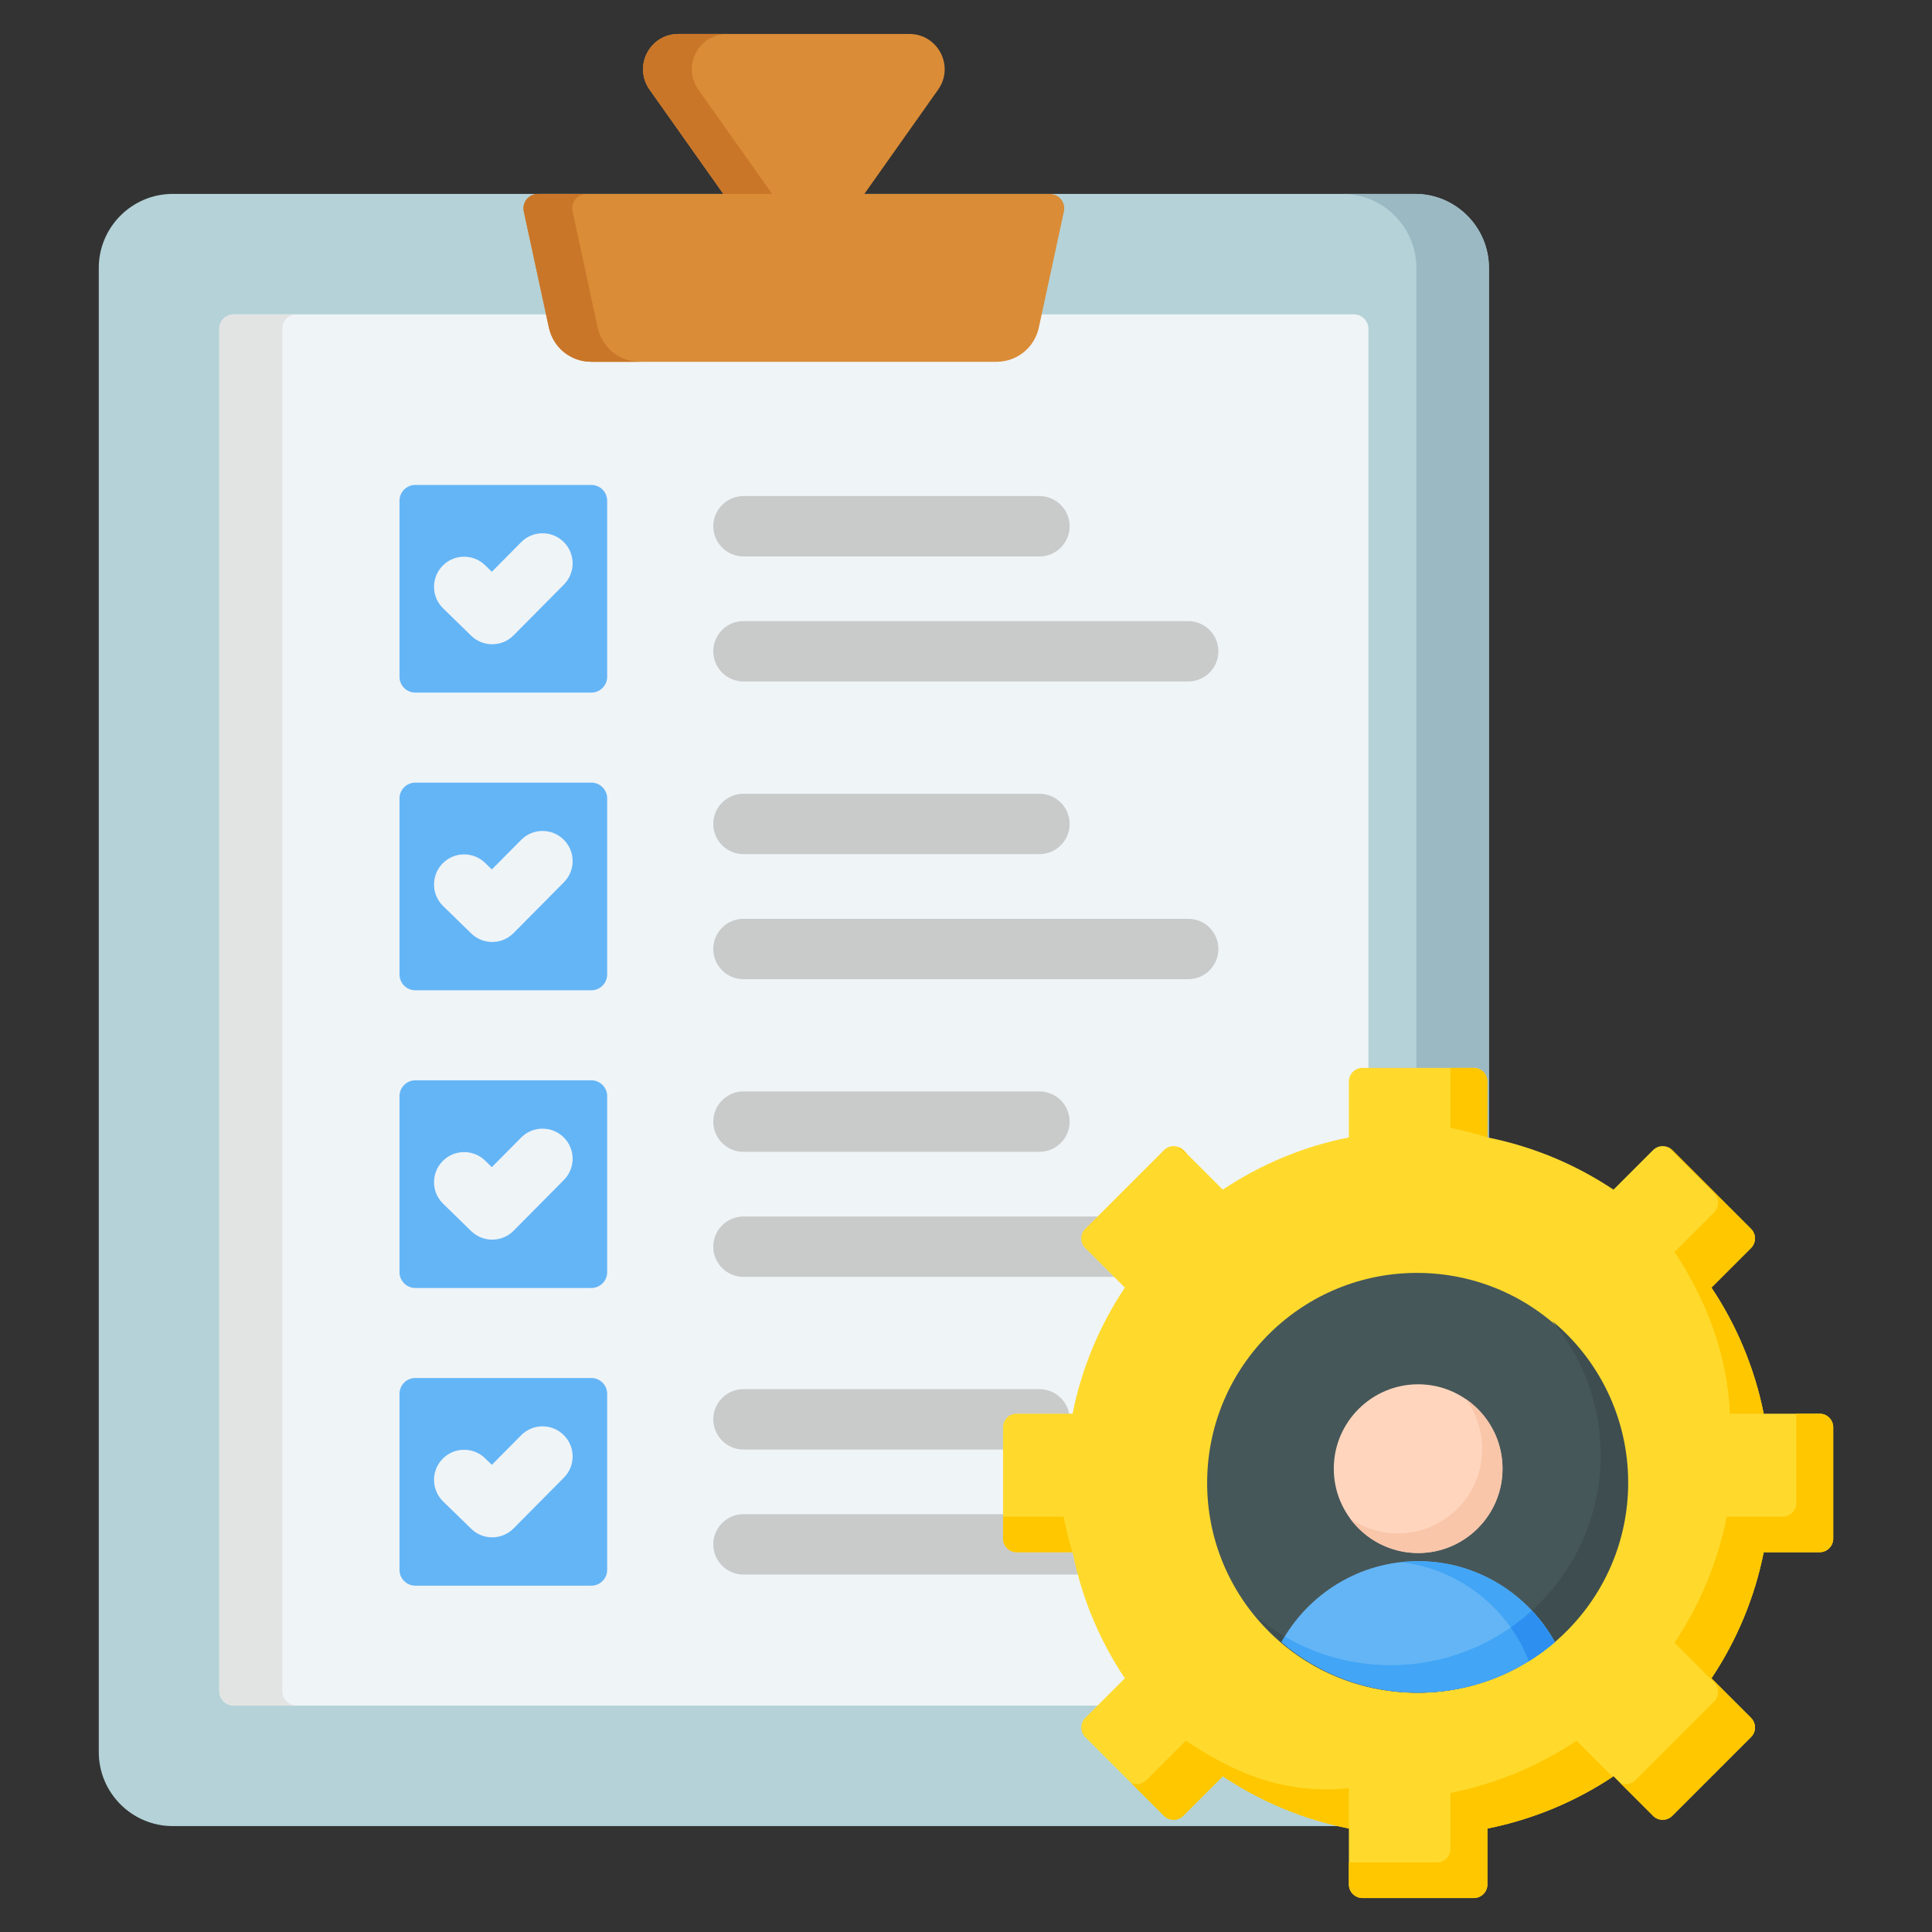 <svg id="Layer_1" enable-background="new 0 0 512 512" viewBox="0 0 512 512" xmlns="http://www.w3.org/2000/svg"><rect x="0" y="0" width="512" height="512" fill="#333333" stroke="none"/><g clip-rule="evenodd" fill-rule="evenodd"><g><path d="m374.988 51.388c10.792 0 19.592 8.801 19.592 19.593v393.357c0 10.792-8.801 19.593-19.592 19.593h-329.217c-10.792 0-19.593-8.801-19.593-19.593v-393.357c0-10.792 8.801-19.593 19.593-19.593z" fill="#b4d2d7"/><path d="m374.988 51.388c10.792 0 19.593 8.802 19.593 19.593v393.357c0 10.79-8.802 19.592-19.593 19.592h-19.228c10.792 0 19.592-8.801 19.592-19.592v-393.357c0-10.792-8.801-19.593-19.592-19.593z" fill="#9bb9c3"/><path d="m58.103 87.159v361c0 2.118 1.727 3.845 3.845 3.845h253.816l46.891-46.891v-317.954c0-2.118-1.728-3.845-3.846-3.845h-296.86c-2.119 0-3.846 1.727-3.846 3.845z" fill="#eff4f7"/><path d="m58.103 87.159v361c0 2.118 1.728 3.845 3.846 3.845h16.685c-2.118 0-3.845-1.728-3.845-3.845v-361c0-2.118 1.727-3.845 3.845-3.845h-16.685c-2.118 0-3.846 1.727-3.846 3.845z" fill="#e2e3e3"/><path d="m315.765 405.114v46.891l46.891-46.891z" fill="#e2e3e3"/><path d="m278.188 51.388h-49.118l19.542-27.631c4.394-6.211-.029-14.757-7.637-14.757h-61.191c-7.608 0-12.031 8.546-7.638 14.757l19.542 27.631h-49.117c-2.465 0-4.279 2.249-3.759 4.658l6.641 30.735c1.16 5.37 5.783 9.1 11.276 9.1h107.3c5.493 0 10.116-3.73 11.276-9.1l6.642-30.735c.52-2.409-1.294-4.658-3.759-4.658z" fill="#da8c36"/><path d="m192.71 9h-12.926c-7.608 0-12.031 8.546-7.638 14.757l19.542 27.631h12.926l-19.542-27.631c-4.393-6.211.03-14.757 7.638-14.757zm-37.213 42.388c-2.465 0-4.28 2.249-3.759 4.657l6.641 30.736c1.16 5.37 5.783 9.1 11.276 9.1h-12.925c-5.493 0-10.116-3.73-11.276-9.1l-6.641-30.736c-.521-2.408 1.294-4.657 3.759-4.657z" fill="#c97629"/><path d="m110.055 128.513h46.669c2.301 0 4.182 1.882 4.182 4.182v46.669c0 2.301-1.882 4.182-4.182 4.182h-46.669c-2.301 0-4.182-1.881-4.182-4.182v-46.669c0-2.3 1.881-4.182 4.182-4.182zm0 236.674h46.669c2.301 0 4.182 1.882 4.182 4.182v46.669c0 2.3-1.882 4.182-4.182 4.182h-46.669c-2.301 0-4.182-1.882-4.182-4.182v-46.669c0-2.301 1.881-4.182 4.182-4.182zm0-78.892h46.669c2.301 0 4.182 1.882 4.182 4.182v46.669c0 2.301-1.882 4.182-4.182 4.182h-46.669c-2.301 0-4.182-1.881-4.182-4.182v-46.669c0-2.3 1.881-4.182 4.182-4.182zm0-78.891h46.669c2.301 0 4.182 1.882 4.182 4.182v46.669c0 2.301-1.882 4.182-4.182 4.182h-46.669c-2.301 0-4.182-1.882-4.182-4.182v-46.669c0-2.3 1.881-4.182 4.182-4.182z" fill="#64b5f6"/><path d="m138.121 380.347c3.107-3.124 8.158-3.138 11.281-.031 3.124 3.107 3.138 8.158.031 11.281l-13.337 13.462c-3.085 3.103-8.089 3.137-11.218.093l-7.441-7.251c-3.158-3.072-3.228-8.123-.156-11.281s8.123-3.228 11.281-.156l1.78 1.735zm0-236.674c3.107-3.124 8.158-3.138 11.281-.031 3.124 3.107 3.138 8.158.031 11.281l-13.337 13.462c-3.085 3.103-8.089 3.137-11.218.093l-7.441-7.251c-3.158-3.072-3.228-8.123-.156-11.281s8.123-3.228 11.281-.156l1.78 1.735zm0 78.892c3.107-3.124 8.158-3.138 11.281-.031 3.124 3.107 3.138 8.158.031 11.281l-13.337 13.462c-3.085 3.103-8.089 3.137-11.218.093l-7.441-7.251c-3.158-3.072-3.228-8.123-.156-11.281s8.123-3.228 11.281-.156l1.78 1.735zm0 78.891c3.107-3.124 8.158-3.138 11.281-.031 3.124 3.106 3.138 8.158.031 11.281l-13.337 13.462c-3.085 3.103-8.089 3.137-11.218.093l-7.441-7.251c-3.158-3.072-3.228-8.123-.156-11.281s8.123-3.228 11.281-.156l1.78 1.735z" fill="#eff4f7"/><path d="m275.465 368.134c4.418 0 8 3.582 8 8s-3.582 8-8 8h-78.437c-4.418 0-8-3.582-8-8s3.582-8 8-8zm0-236.674c4.418 0 8 3.582 8 8s-3.582 8-8 8h-78.437c-4.418 0-8-3.582-8-8s3.582-8 8-8zm39.422 33.14c4.418 0 8 3.582 8 8s-3.582 8-8 8h-117.86c-4.418 0-8-3.582-8-8s3.582-8 8-8zm-39.422 45.752c4.418 0 8 3.582 8 8s-3.582 8-8 8h-78.438c-4.418 0-8-3.582-8-8s3.582-8 8-8zm39.422 33.139c4.418 0 8 3.582 8 8s-3.582 8-8 8h-117.86c-4.418 0-8-3.582-8-8s3.582-8 8-8zm-39.422 45.752c4.418 0 8 3.582 8 8s-3.582 8-8 8h-78.438c-4.418 0-8-3.582-8-8s3.582-8 8-8zm39.422 33.139c4.418 0 8 3.582 8 8s-3.582 8-8 8h-117.86c-4.418 0-8-3.582-8-8s3.582-8 8-8zm-28.465 78.891c4.418 0 8 3.582 8 8s-3.582 8-8 8h-89.394c-4.418 0-8-3.582-8-8s3.582-8 8-8z" fill="#c9cbcb"/></g><g><path d="m361.063 283h29.519c1.981 0 3.597 1.616 3.597 3.597v14.824c12.155 2.423 23.458 7.206 33.414 13.849l10.489-10.488c1.401-1.401 3.686-1.401 5.087 0l20.873 20.874c1.401 1.401 1.401 3.686 0 5.086l-10.488 10.488c6.645 9.955 11.425 21.26 13.849 33.414h14.824c1.981 0 3.597 1.616 3.597 3.597v29.519c0 1.981-1.615 3.597-3.597 3.597h-14.824c-2.423 12.155-7.205 23.458-13.849 33.415l10.488 10.488c1.401 1.401 1.401 3.686 0 5.086l-20.873 20.873c-1.401 1.401-3.686 1.401-5.087 0l-10.487-10.487c-9.955 6.645-21.26 11.425-33.414 13.85v14.823c0 1.981-1.616 3.597-3.597 3.597h-29.519c-1.981 0-3.597-1.616-3.597-3.597v-14.825c-12.155-2.423-23.459-7.205-33.415-13.849l-10.488 10.488c-1.401 1.401-3.686 1.401-5.087 0l-20.873-20.874c-1.401-1.401-1.401-3.686 0-5.086l10.487-10.487c-6.645-9.955-11.426-21.261-13.849-33.416h-14.823c-1.981 0-3.597-1.616-3.597-3.597v-29.519c0-1.981 1.616-3.597 3.597-3.597h14.823c2.423-12.155 7.206-23.458 13.85-33.414l-10.488-10.488c-1.401-1.401-1.401-3.686 0-5.086l20.873-20.873c1.401-1.401 3.686-1.401 5.087 0l10.488 10.488c9.956-6.645 21.26-11.425 33.415-13.849v-14.824c-.002-1.981 1.614-3.597 3.595-3.597z" fill="#ffda2d"/><path d="m384.386 283h6.196c1.981 0 3.597 1.616 3.597 3.597v14.824c-3.194-1.008-6.461-1.85-9.793-2.515zm-32.992 191.191c-13.972 0-25.458-5.096-37.136-12.889l-10.488 10.488c-1.068 1.068-2.649 1.321-3.961.762l8.667 8.667c1.401 1.401 3.686 1.401 5.087 0l10.488-10.488c10.133 6.762 21.486 11.472 33.415 13.849v-10.693c-1.997.201-4.022.304-6.072.304zm107.028-99.547h8.979c-2.379-11.931-7.092-23.29-13.849-33.414l10.488-10.488c1.401-1.401 1.401-3.686 0-5.087l-20.873-20.874c-.333-.333-.716-.587-1.126-.761l12.205 12.206c1.401 1.401 1.401 3.686 0 5.087l-10.488 10.488c8.52 12.762 14.052 27.453 14.664 42.843zm17.607 0h6.196c1.981 0 3.597 1.616 3.597 3.597v29.519c0 1.981-1.616 3.597-3.597 3.597h-14.824c-2.423 12.155-7.205 23.458-13.849 33.414l10.488 10.488c1.401 1.401 1.401 3.686 0 5.087l-20.874 20.872c-1.401 1.401-3.686 1.401-5.087 0l-8.668-8.668c1.312.56 2.894.306 3.962-.761l20.873-20.873c1.401-1.401 1.401-3.686 0-5.086l-10.488-10.488c6.644-9.956 11.426-21.26 13.849-33.415h14.824c1.981 0 3.597-1.616 3.597-3.597v-23.686zm-48.655 96.232c-9.902 6.569-21.13 11.298-33.196 13.704v14.823c0 1.981-1.616 3.597-3.597 3.597h-29.519c-1.981 0-3.597-1.616-3.597-3.597v-5.832h23.323c1.981 0 3.597-1.615 3.597-3.597v-14.823c12.154-2.424 23.459-7.204 33.415-13.85zm-143.132-59.52h-14.823c-1.981 0-3.597-1.616-3.597-3.597v-5.832h16.02c.639 3.205 1.442 6.351 2.4 9.429zm28.196-107.336c.409.175.792.428 1.125.761l.914.914-.219.145z" fill="#ffc700"/><ellipse cx="375.822" cy="392.912" fill="#465759" rx="55.664" ry="55.664" transform="matrix(.033 -.999 .999 .033 -29.379 755.451)"/><path d="m411.369 350.077c12.29 10.211 20.117 25.609 20.117 42.836 0 30.742-24.922 55.664-55.664 55.664-17.227 0-32.625-7.827-42.835-20.117 9.642 8.01 22.031 12.829 35.547 12.829 30.742 0 55.664-24.922 55.664-55.664 0-13.517-4.819-25.905-12.829-35.548z" fill="#3e4d4f"/><path d="m412.044 435.177c-9.736 8.352-22.389 13.4-36.222 13.4s-26.486-5.048-36.222-13.399c7.065-12.761 20.677-21.451 36.222-21.451 15.544-.001 29.157 8.689 36.222 21.45z" fill="#64b5f6"/><path d="m412.044 435.177c-2.16 1.853-4.464 3.541-6.892 5.05-5.468-14.082-18.451-24.492-33.958-26.239 1.52-.171 3.064-.262 4.628-.262 15.544 0 29.157 8.69 36.222 21.451z" fill="#42a5f5"/><path d="m339.601 435.177c.276-.499.562-.993.858-1.48 8.242 4.824 17.835 7.591 28.075 7.591 14.41 0 27.541-5.475 37.426-14.459 2.357 2.511 4.406 5.314 6.085 8.348-9.736 8.352-22.389 13.4-36.222 13.4-13.834 0-26.487-5.048-36.222-13.4z" fill="#42a5f5"/><path d="m412.044 435.177c-2.16 1.853-4.464 3.541-6.892 5.05-1.236-3.182-2.855-6.177-4.801-8.927 1.965-1.371 3.839-2.863 5.608-4.47 2.357 2.51 4.406 5.314 6.085 8.347z" fill="#2d90f1"/><path d="m375.822 411.567c12.314 0 22.357-10.043 22.357-22.357s-10.043-22.358-22.357-22.358-22.357 10.044-22.357 22.358 10.043 22.357 22.357 22.357z" fill="#ffd6bd"/><path d="m357.831 402.484c4.072 5.51 10.614 9.084 17.991 9.084 12.348 0 22.358-10.01 22.358-22.357 0-7.68-3.872-14.454-9.77-18.479 2.743 3.712 4.367 8.303 4.367 13.274 0 12.348-10.01 22.358-22.358 22.358-4.669-.002-9.002-1.434-12.588-3.88z" fill="#f9c6aa"/></g></g></svg>